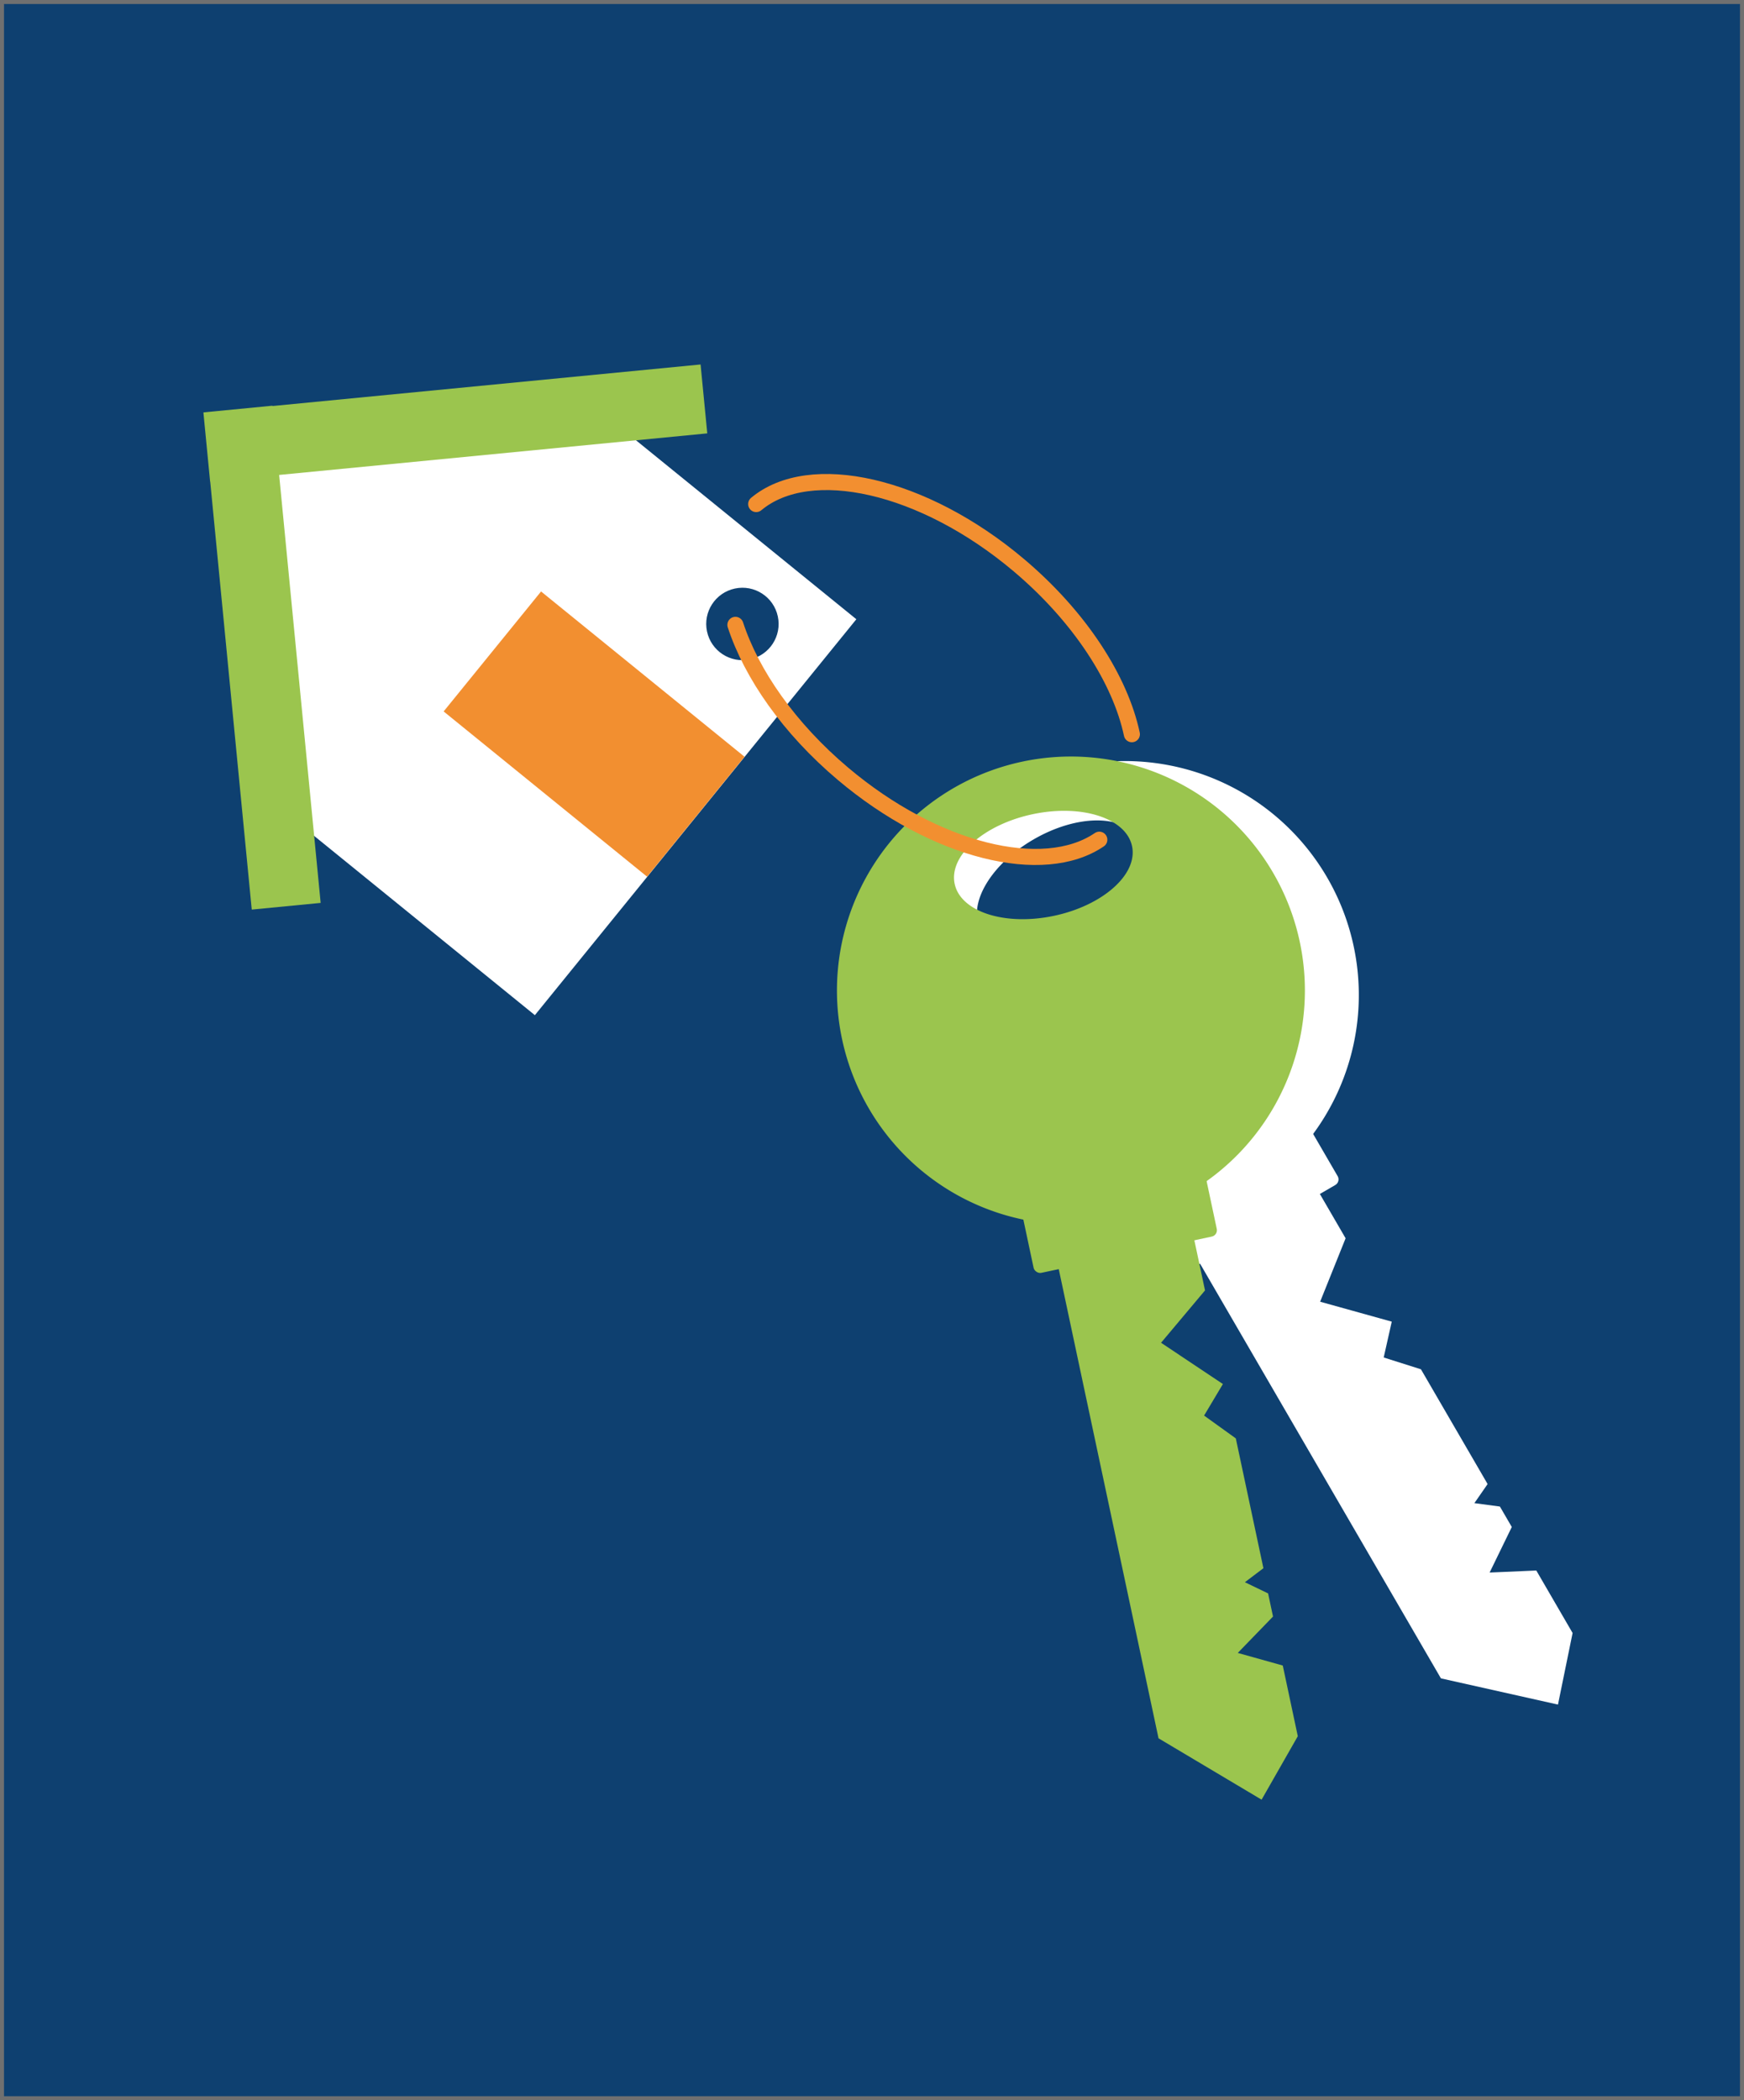<svg xmlns="http://www.w3.org/2000/svg" width="436" height="525" viewBox="0 0 436 525">
  <g id="Group_347" data-name="Group 347" transform="translate(-787 -1781)">
    <g id="Rectangle_384" data-name="Rectangle 384" transform="translate(787 1781)" fill="#0e4070" stroke="#707070" stroke-width="1">
      <rect width="436" height="525" stroke="none"/>
      <rect x="0.5" y="0.5" width="435" height="524" fill="none"/>
    </g>
    <g id="Group_250" data-name="Group 250" transform="matrix(0.978, -0.208, 0.208, 0.978, -2959.881, 363.377)">
      <path id="Path_333" data-name="Path 333" d="M3488.287,2289.348l-87.184-6.758-12.027,86.853,55.038,68.176,99.211-80.095Z" transform="translate(4.332 4.777)" fill="#fff"/>
      <rect id="Rectangle_68" data-name="Rectangle 68" width="38.644" height="65.554" transform="matrix(0.778, -0.628, 0.628, 0.778, 3441.93, 2363.379)" fill="#f28f30"/>
      <path id="Path_334" data-name="Path 334" d="M3522.812,2291.9l-106.867-12.107.009-.083-17.2-1.948-.01.083h-.025l-1.948,17.2.025,0-12.1,106.809,17.2,1.948L3414,2296.99l106.866,12.107Z" transform="translate(0)" fill="#9bc54e"/>
      <circle id="Ellipse_47" data-name="Ellipse 47" cx="9.05" cy="9.05" r="9.05" transform="translate(3510.5 2348.476)" fill="#0e4070"/>
      <path id="Path_335" data-name="Path 335" d="M3457.306,2304.741c15.473-8.175,41.888,3.905,61.076,28.638,12.3,15.854,18.827,33.292,18.829,47.184" transform="translate(71.848 24.182)" fill="none" stroke="#f28f30" stroke-linecap="round" stroke-linejoin="round" stroke-width="4.021"/>
      <g id="Group_58" data-name="Group 58" transform="translate(3535.256 2409.649)">
        <path id="Path_336" data-name="Path 336" d="M3500.673,2346.978a58.5,58.5,0,1,0,73.813,37.373A58.5,58.5,0,0,0,3500.673,2346.978Zm12.049,37.46c-11.9,3.9-23.351,1.538-25.582-5.272s5.6-15.493,17.5-19.393,23.353-1.54,25.587,5.272S3524.62,2380.54,3512.722,2384.438Z" transform="translate(-3460.373 -2344.052)" fill="#fff"/>
        <rect id="Rectangle_69" data-name="Rectangle 69" width="46.818" height="16.92" rx="1.616" transform="translate(51.892 113.911) rotate(-18.146)" fill="#fff"/>
        <path id="Path_337" data-name="Path 337" d="M3491.725,2413.486l37.908,115.672,27.263,12.5,7.3-16.743-5.627-17.171-11.523-1.928,7.791-9.986-1.843-5.62-6.066-2.16,4.229-3.979-10.334-31.533-8.494-4.823,3.832-8.344-16.477-8.6,9.527-14.186L3524.3,2401.6Z" transform="translate(-3429.35 -2287.107)" fill="#fff"/>
      </g>
      <g id="Group_59" data-name="Group 59" transform="translate(3522.322 2405.752)">
        <path id="Path_338" data-name="Path 338" d="M3512.375,2342.094a58.5,58.5,0,1,0,58.5,58.5A58.5,58.5,0,0,0,3512.375,2342.094Zm-.215,39.351c-12.521,0-22.668-5.81-22.668-12.978s10.147-12.978,22.668-12.978,22.67,5.811,22.67,12.978S3524.681,2381.445,3512.16,2381.445Z" transform="translate(-3453.872 -2342.094)" fill="#9bc54e"/>
        <rect id="Rectangle_70" data-name="Rectangle 70" width="46.818" height="16.92" rx="1.616" transform="translate(34.956 109.077)" fill="#9bc54e"/>
        <path id="Path_339" data-name="Path 339" d="M3474.5,2405.087v121.726l22.013,20.369,12.156-13.634v-18.07l-10.35-5.421,10.513-7.063v-5.914l-5.092-3.942,5.257-2.464v-33.182l-6.571-7.229,6.243-6.735-12.979-13.307,13.472-10.513v-15.771Z" transform="translate(-3433.462 -2280.898)" fill="#9bc54e"/>
      </g>
      <path id="Path_340" data-name="Path 340" d="M3529.416,2389.249c-15.66,6.409-40.812-5.675-59.277-29.475-10.813-13.935-17.164-29.095-18.545-41.992" transform="translate(66.196 39.601)" fill="none" stroke="#f28f30" stroke-linecap="round" stroke-linejoin="round" stroke-width="4.021"/>
    </g>
  </g>
</svg>
